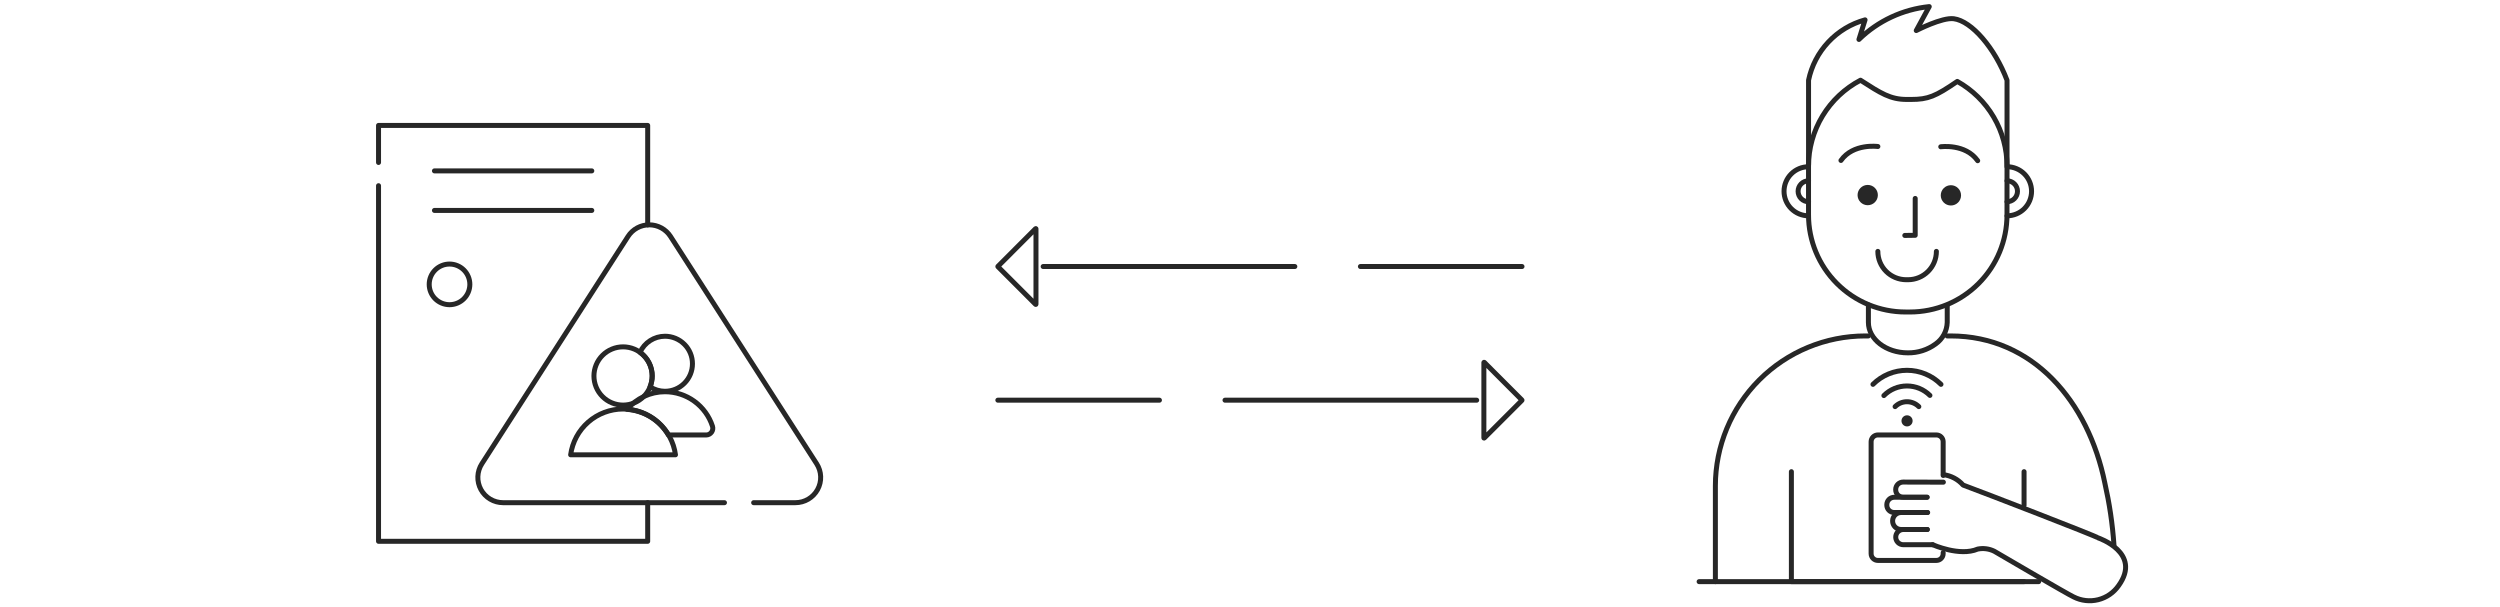 <svg xmlns="http://www.w3.org/2000/svg" width="601" height="146" viewBox="0 0 601 146" fill="none"><path d="M459.794 101.176C459.794 100.436 459.195 99.837 458.455 99.837C457.716 99.837 457.116 100.436 457.116 101.176C457.116 101.915 457.716 102.515 458.455 102.515C459.195 102.515 459.794 101.915 459.794 101.176Z" fill="#272727"></path><path d="M455.581 97.753C456.339 96.998 457.367 96.574 458.437 96.575C458.966 96.574 459.49 96.677 459.979 96.88C460.467 97.082 460.911 97.379 461.285 97.753" stroke="#272727" stroke-width="1.2" stroke-miterlimit="1.5" stroke-linecap="round" stroke-linejoin="round"></path><path d="M452.885 95.096C453.611 94.363 454.476 93.782 455.429 93.386C456.382 92.99 457.403 92.786 458.435 92.787C460.503 92.784 462.487 93.6 463.954 95.058" stroke="#272727" stroke-width="1.2" stroke-miterlimit="1.5" stroke-linecap="round" stroke-linejoin="round"></path><path d="M450.26 92.397C451.334 91.325 452.609 90.475 454.012 89.895C455.414 89.316 456.918 89.019 458.435 89.021C461.5 89.02 464.44 90.234 466.61 92.397" stroke="#272727" stroke-width="1.2" stroke-miterlimit="1.5" stroke-linecap="round" stroke-linejoin="round"></path><path fill-rule="evenodd" clip-rule="evenodd" d="M482.487 39.956C482.489 35.802 481.383 31.723 479.282 28.14C477.18 24.556 474.161 21.599 470.535 19.572C465.259 23.177 463.536 23.907 459.399 23.907H458.376C454.449 23.907 452.144 22.431 447.266 19.283C443.496 21.261 440.338 24.233 438.135 27.877C435.932 31.52 434.768 35.698 434.769 39.956V51.664C434.77 57.855 437.229 63.792 441.607 68.169C445.984 72.546 451.921 75.005 458.112 75.005H459.137C465.328 75.005 471.265 72.546 475.643 68.169C480.02 63.792 482.48 57.855 482.48 51.664L482.487 39.956Z" stroke="#272727" stroke-width="1.2" stroke-miterlimit="1.5" stroke-linecap="round" stroke-linejoin="round"></path><path d="M434.776 39.706V19.287C435.485 15.851 437.128 12.678 439.525 10.117C441.922 7.556 444.98 5.707 448.361 4.774L446.89 9.483C451.474 5.024 457.429 2.242 463.792 1.587L460.665 7.343C460.665 7.343 466.873 4.129 469.69 4.502C474.007 5.068 479.547 11.551 482.488 19.287V39.707" stroke="#272727" stroke-width="1.2" stroke-miterlimit="1.5" stroke-linecap="round" stroke-linejoin="round"></path><path d="M482.488 40.082C484.052 40.082 485.553 40.704 486.659 41.81C487.766 42.916 488.387 44.417 488.387 45.982C488.387 47.546 487.766 49.047 486.659 50.153C485.553 51.26 484.052 51.881 482.488 51.881" stroke="#272727" stroke-width="1.2" stroke-miterlimit="1.5" stroke-linecap="round" stroke-linejoin="round"></path><path d="M434.772 40.083C433.208 40.085 431.709 40.709 430.604 41.817C429.499 42.925 428.879 44.426 428.881 45.99C428.884 47.552 429.505 49.049 430.61 50.153C431.714 51.257 433.211 51.879 434.772 51.882" stroke="#272727" stroke-width="1.2" stroke-miterlimit="1.5" stroke-linecap="round" stroke-linejoin="round"></path><path d="M482.487 43.464C483.154 43.464 483.794 43.729 484.266 44.201C484.738 44.672 485.003 45.312 485.003 45.979C485.003 46.647 484.738 47.286 484.266 47.758C483.794 48.23 483.154 48.495 482.487 48.495" stroke="#272727" stroke-width="1.2" stroke-miterlimit="1.5" stroke-linecap="round" stroke-linejoin="round"></path><path d="M434.778 43.466C434.111 43.467 433.472 43.732 433 44.203C432.528 44.675 432.263 45.315 432.263 45.981C432.263 46.649 432.528 47.288 433 47.76C433.472 48.231 434.111 48.497 434.778 48.497" stroke="#272727" stroke-width="1.2" stroke-miterlimit="1.5" stroke-linecap="round" stroke-linejoin="round"></path><path d="M448.998 49.335C450.346 49.335 451.439 48.242 451.439 46.895C451.439 45.547 450.346 44.454 448.998 44.454C447.65 44.454 446.558 45.547 446.558 46.895C446.558 48.242 447.65 49.335 448.998 49.335Z" fill="#272727"></path><path d="M468.997 44.522C467.65 44.522 466.557 45.615 466.557 46.963C466.557 48.311 467.65 49.403 468.997 49.403C470.345 49.403 471.438 48.311 471.438 46.963C471.438 45.615 470.345 44.522 468.997 44.522Z" fill="#272727"></path><path d="M451.441 35.219C451.441 35.219 445.522 34.4 442.566 38.572" stroke="#272727" stroke-width="1.2" stroke-miterlimit="1.5" stroke-linecap="round" stroke-linejoin="round"></path><path d="M466.559 35.283C466.559 35.283 472.477 34.463 475.434 38.636" stroke="#272727" stroke-width="1.2" stroke-miterlimit="1.5" stroke-linecap="round" stroke-linejoin="round"></path><path d="M460.414 47.706V56.565L457.914 56.599" stroke="#272727" stroke-width="1.2" stroke-miterlimit="1.5" stroke-linecap="round" stroke-linejoin="round"></path><path d="M451.435 60.432C451.435 62.238 452.152 63.97 453.429 65.247C454.706 66.524 456.438 67.242 458.244 67.243H458.698C459.592 67.243 460.478 67.067 461.304 66.724C462.13 66.382 462.881 65.88 463.513 65.248C464.146 64.615 464.647 63.864 464.989 63.038C465.331 62.212 465.507 61.326 465.507 60.432" stroke="#272727" stroke-width="1.2" stroke-miterlimit="1.5" stroke-linecap="round" stroke-linejoin="round"></path><path d="M449.164 73.291V77.504C449.164 81.543 453.404 84.824 458.639 84.824C461.046 84.859 463.398 84.107 465.338 82.682C466.169 82.092 466.852 81.317 467.333 80.419C467.815 79.521 468.081 78.523 468.112 77.504V73.411" stroke="#272727" stroke-width="1.2" stroke-miterlimit="1.5" stroke-linecap="round" stroke-linejoin="round"></path><path d="M430.649 113.392V139.825H486.583" stroke="#272727" stroke-width="1.2" stroke-miterlimit="1.5" stroke-linecap="round" stroke-linejoin="round"></path><path d="M486.583 121.468V113.39" stroke="#272727" stroke-width="1.2" stroke-miterlimit="1.5" stroke-linecap="round" stroke-linejoin="round"></path><path d="M408.468 139.826H490.095" stroke="#272727" stroke-width="1.2" stroke-miterlimit="1.5" stroke-linecap="round" stroke-linejoin="round"></path><path d="M508.198 131.009C507.848 125.988 507.112 121.002 505.997 116.094C502.051 96.616 488.777 80.759 468.905 80.759H468.103" stroke="#272727" stroke-width="1.2" stroke-miterlimit="1.5" stroke-linecap="round" stroke-linejoin="round"></path><path d="M449.155 80.759H448.441C438.876 80.759 429.703 84.558 422.94 91.322C416.177 98.085 412.377 107.258 412.377 116.822V139.828" stroke="#272727" stroke-width="1.2" stroke-miterlimit="1.5" stroke-linecap="round" stroke-linejoin="round"></path><path d="M467.135 114.296V106.191C467.135 105.758 466.963 105.344 466.657 105.039C466.352 104.733 465.937 104.561 465.505 104.561H451.446C451.232 104.561 451.02 104.603 450.822 104.685C450.624 104.767 450.444 104.887 450.293 105.038C450.142 105.189 450.022 105.369 449.94 105.567C449.858 105.765 449.816 105.977 449.816 106.191V133.097C449.816 133.53 449.987 133.944 450.293 134.25C450.599 134.556 451.013 134.727 451.446 134.727H465.505C465.937 134.727 466.352 134.555 466.657 134.249C466.963 133.944 467.135 133.529 467.135 133.097V132.865" stroke="#272727" stroke-width="1.2" stroke-miterlimit="1.5" stroke-linecap="round" stroke-linejoin="round"></path><path d="M467.189 114.11C469.021 114.338 470.708 115.226 471.931 116.61C477.012 118.492 504.013 128.911 504.402 129.312C504.402 129.312 515.03 132.871 509.308 140.794C508.136 142.474 506.395 143.672 504.407 144.169C502.42 144.665 500.32 144.426 498.495 143.495C497.32 142.999 479.408 132.51 479.408 132.51C478.175 131.908 476.778 131.729 475.434 131.999C471.092 133.858 464.622 130.948 464.622 130.948" stroke="#272727" stroke-width="1.2" stroke-miterlimit="1.5" stroke-linecap="round" stroke-linejoin="round"></path><path d="M467.186 115.915L457.523 115.887C457.288 115.885 457.054 115.93 456.836 116.019C456.618 116.108 456.42 116.239 456.253 116.405C456.086 116.571 455.953 116.769 455.862 116.986C455.772 117.203 455.725 117.437 455.725 117.672V117.745C455.725 118.219 455.914 118.673 456.248 119.008C456.583 119.343 457.037 119.531 457.511 119.531H463.31" stroke="#272727" stroke-width="1.2" stroke-miterlimit="1.5" stroke-linecap="round" stroke-linejoin="round"></path><path d="M463.204 119.544H455.364C454.894 119.544 454.442 119.731 454.11 120.064C453.777 120.397 453.59 120.848 453.59 121.319V121.433C453.59 121.666 453.635 121.897 453.725 122.112C453.814 122.328 453.944 122.523 454.109 122.688C454.274 122.853 454.47 122.984 454.685 123.073C454.901 123.162 455.131 123.208 455.364 123.207H463.315" stroke="#272727" stroke-width="1.2" stroke-miterlimit="1.5" stroke-linecap="round" stroke-linejoin="round"></path><path d="M463.413 123.209H457.019C456.484 123.209 455.97 123.42 455.588 123.796C455.207 124.172 454.989 124.684 454.982 125.219C454.979 125.49 455.029 125.759 455.13 126.01C455.231 126.261 455.381 126.489 455.572 126.682C455.762 126.875 455.988 127.028 456.238 127.132C456.488 127.237 456.756 127.29 457.027 127.29H463.318" stroke="#272727" stroke-width="1.2" stroke-miterlimit="1.5" stroke-linecap="round" stroke-linejoin="round"></path><path d="M463.324 127.291H457.563C457.322 127.291 457.084 127.338 456.862 127.43C456.64 127.522 456.438 127.657 456.269 127.827C456.099 127.997 455.964 128.199 455.872 128.421C455.78 128.643 455.733 128.881 455.733 129.121C455.733 129.606 455.926 130.071 456.269 130.414C456.612 130.758 457.077 130.95 457.563 130.951H464.624" stroke="#272727" stroke-width="1.2" stroke-miterlimit="1.5" stroke-linecap="round" stroke-linejoin="round"></path><path d="M91 44.643V130.13H155.704V120.846" stroke="#272727" stroke-width="1.2" stroke-miterlimit="10" stroke-linecap="round" stroke-linejoin="round"></path><path d="M155.704 54.053V30.152H91V39.059" stroke="#272727" stroke-width="1.2" stroke-miterlimit="10" stroke-linecap="round" stroke-linejoin="round"></path><path d="M104.442 41.08H142.268" stroke="#272727" stroke-width="1.2" stroke-miterlimit="10" stroke-linecap="round" stroke-linejoin="round"></path><path d="M104.442 50.588H142.268" stroke="#272727" stroke-width="1.2" stroke-miterlimit="10" stroke-linecap="round" stroke-linejoin="round"></path><path d="M112.951 68.363C112.95 67.068 112.435 65.826 111.519 64.91C110.603 63.994 109.361 63.48 108.066 63.478C106.771 63.479 105.528 63.994 104.612 64.91C103.696 65.826 103.181 67.068 103.18 68.363C103.18 69.659 103.695 70.902 104.611 71.818C105.528 72.734 106.77 73.249 108.066 73.25C109.362 73.249 110.604 72.734 111.52 71.817C112.436 70.901 112.95 69.659 112.951 68.363Z" stroke="#272727" stroke-width="1.2" stroke-miterlimit="10" stroke-linecap="round" stroke-linejoin="round"></path><path d="M174.161 120.844H120.943C119.853 120.844 118.783 120.551 117.845 119.994C116.908 119.438 116.137 118.639 115.615 117.682C115.093 116.724 114.838 115.644 114.878 114.555C114.917 113.465 115.249 112.406 115.839 111.489L150.975 56.84C151.524 55.984 152.28 55.281 153.172 54.793C154.065 54.305 155.065 54.05 156.082 54.05C157.099 54.05 158.1 54.305 158.993 54.793C159.885 55.281 160.641 55.984 161.19 56.84L196.326 111.489C196.916 112.406 197.248 113.465 197.287 114.555C197.327 115.644 197.072 116.724 196.55 117.682C196.028 118.639 195.257 119.438 194.319 119.994C193.382 120.551 192.312 120.844 191.221 120.844H181.179" stroke="#272727" stroke-width="1.2" stroke-miterlimit="10" stroke-linecap="round" stroke-linejoin="round"></path><path d="M159.86 80.833C158.593 80.835 157.354 81.201 156.289 81.888C155.225 82.575 154.38 83.554 153.856 84.707C154.761 85.352 155.499 86.204 156.008 87.191C156.518 88.179 156.785 89.273 156.786 90.385C156.783 91.279 156.609 92.164 156.274 92.993C157.34 93.689 158.586 94.061 159.86 94.064C161.612 94.064 163.292 93.368 164.531 92.129C165.77 90.891 166.466 89.21 166.466 87.458C166.469 86.589 166.3 85.728 165.969 84.924C165.638 84.121 165.152 83.39 164.538 82.775C163.925 82.159 163.195 81.671 162.393 81.338C161.59 81.004 160.729 80.833 159.86 80.833Z" stroke="#272727" stroke-width="1.2" stroke-miterlimit="10" stroke-linecap="round" stroke-linejoin="round"></path><path d="M171.285 102.482C170.502 100.067 168.975 97.962 166.922 96.469C164.87 94.977 162.397 94.173 159.858 94.173C158.124 94.176 156.411 94.556 154.838 95.289C153.266 96.021 151.872 97.087 150.753 98.413C152.783 98.565 154.746 99.204 156.476 100.276C158.206 101.348 159.651 102.822 160.69 104.572H169.76C170.012 104.571 170.26 104.511 170.484 104.396C170.708 104.282 170.902 104.116 171.05 103.912C171.199 103.709 171.297 103.473 171.338 103.225C171.379 102.976 171.36 102.722 171.285 102.482Z" stroke="#272727" stroke-width="1.2" stroke-miterlimit="10" stroke-linecap="round" stroke-linejoin="round"></path><path d="M156.789 90.385C156.788 88.528 156.05 86.747 154.737 85.434C153.424 84.121 151.643 83.383 149.786 83.383C147.929 83.384 146.148 84.122 144.835 85.435C143.522 86.748 142.784 88.528 142.783 90.385C142.784 92.242 143.522 94.022 144.835 95.335C146.148 96.648 147.929 97.386 149.786 97.387C151.643 97.386 153.424 96.649 154.737 95.336C156.05 94.023 156.788 92.242 156.789 90.385Z" stroke="#272727" stroke-width="1.2" stroke-miterlimit="10" stroke-linecap="round" stroke-linejoin="round"></path><path d="M162.385 109.333C161.97 106.285 160.466 103.49 158.149 101.466C155.833 99.442 152.862 98.325 149.786 98.323C146.709 98.325 143.737 99.441 141.42 101.465C139.103 103.49 137.598 106.285 137.183 109.333H162.385Z" stroke="#272727" stroke-width="1.2" stroke-miterlimit="10" stroke-linecap="round" stroke-linejoin="round"></path><path d="M365.89 64.07H327.044" stroke="#272727" stroke-width="1.2" stroke-miterlimit="1.5" stroke-linecap="round" stroke-linejoin="round"></path><path d="M311.278 64.071H250.777" stroke="#272727" stroke-width="1.2" stroke-miterlimit="1.5" stroke-linecap="round" stroke-linejoin="round"></path><path fill-rule="evenodd" clip-rule="evenodd" d="M239.899 64.109C239.889 64.1 239.883 64.088 239.883 64.075C239.883 64.06 239.888 64.046 239.899 64.036L248.954 54.97C248.962 54.962 248.971 54.956 248.982 54.954C248.993 54.952 249.004 54.953 249.015 54.957C249.024 54.961 249.033 54.968 249.039 54.977C249.045 54.986 249.048 54.996 249.048 55.007V73.125C249.049 73.136 249.046 73.148 249.039 73.158C249.033 73.168 249.024 73.176 249.013 73.18C249.003 73.184 248.991 73.186 248.98 73.183C248.97 73.181 248.96 73.176 248.952 73.168L239.899 64.109Z" stroke="#272727" stroke-width="1.2" stroke-miterlimit="3.567" stroke-linecap="round" stroke-linejoin="round"></path><path d="M239.883 96.204H278.728" stroke="#272727" stroke-width="1.2" stroke-miterlimit="1.5" stroke-linecap="round" stroke-linejoin="round"></path><path d="M294.492 96.206H354.994" stroke="#272727" stroke-width="1.2" stroke-miterlimit="1.5" stroke-linecap="round" stroke-linejoin="round"></path><path fill-rule="evenodd" clip-rule="evenodd" d="M365.872 96.245C365.877 96.24 365.881 96.234 365.884 96.227C365.887 96.221 365.888 96.214 365.888 96.207C365.888 96.192 365.882 96.178 365.872 96.168L356.819 87.105C356.81 87.099 356.799 87.096 356.788 87.096C356.777 87.096 356.767 87.099 356.758 87.105C356.749 87.109 356.74 87.116 356.734 87.124C356.728 87.132 356.725 87.142 356.724 87.152V105.26C356.723 105.272 356.726 105.283 356.732 105.293C356.738 105.303 356.747 105.311 356.758 105.316C356.768 105.32 356.78 105.32 356.791 105.318C356.802 105.315 356.811 105.308 356.819 105.3L365.872 96.245Z" stroke="#272727" stroke-width="1.2" stroke-miterlimit="3.567" stroke-linecap="round" stroke-linejoin="round"></path></svg>